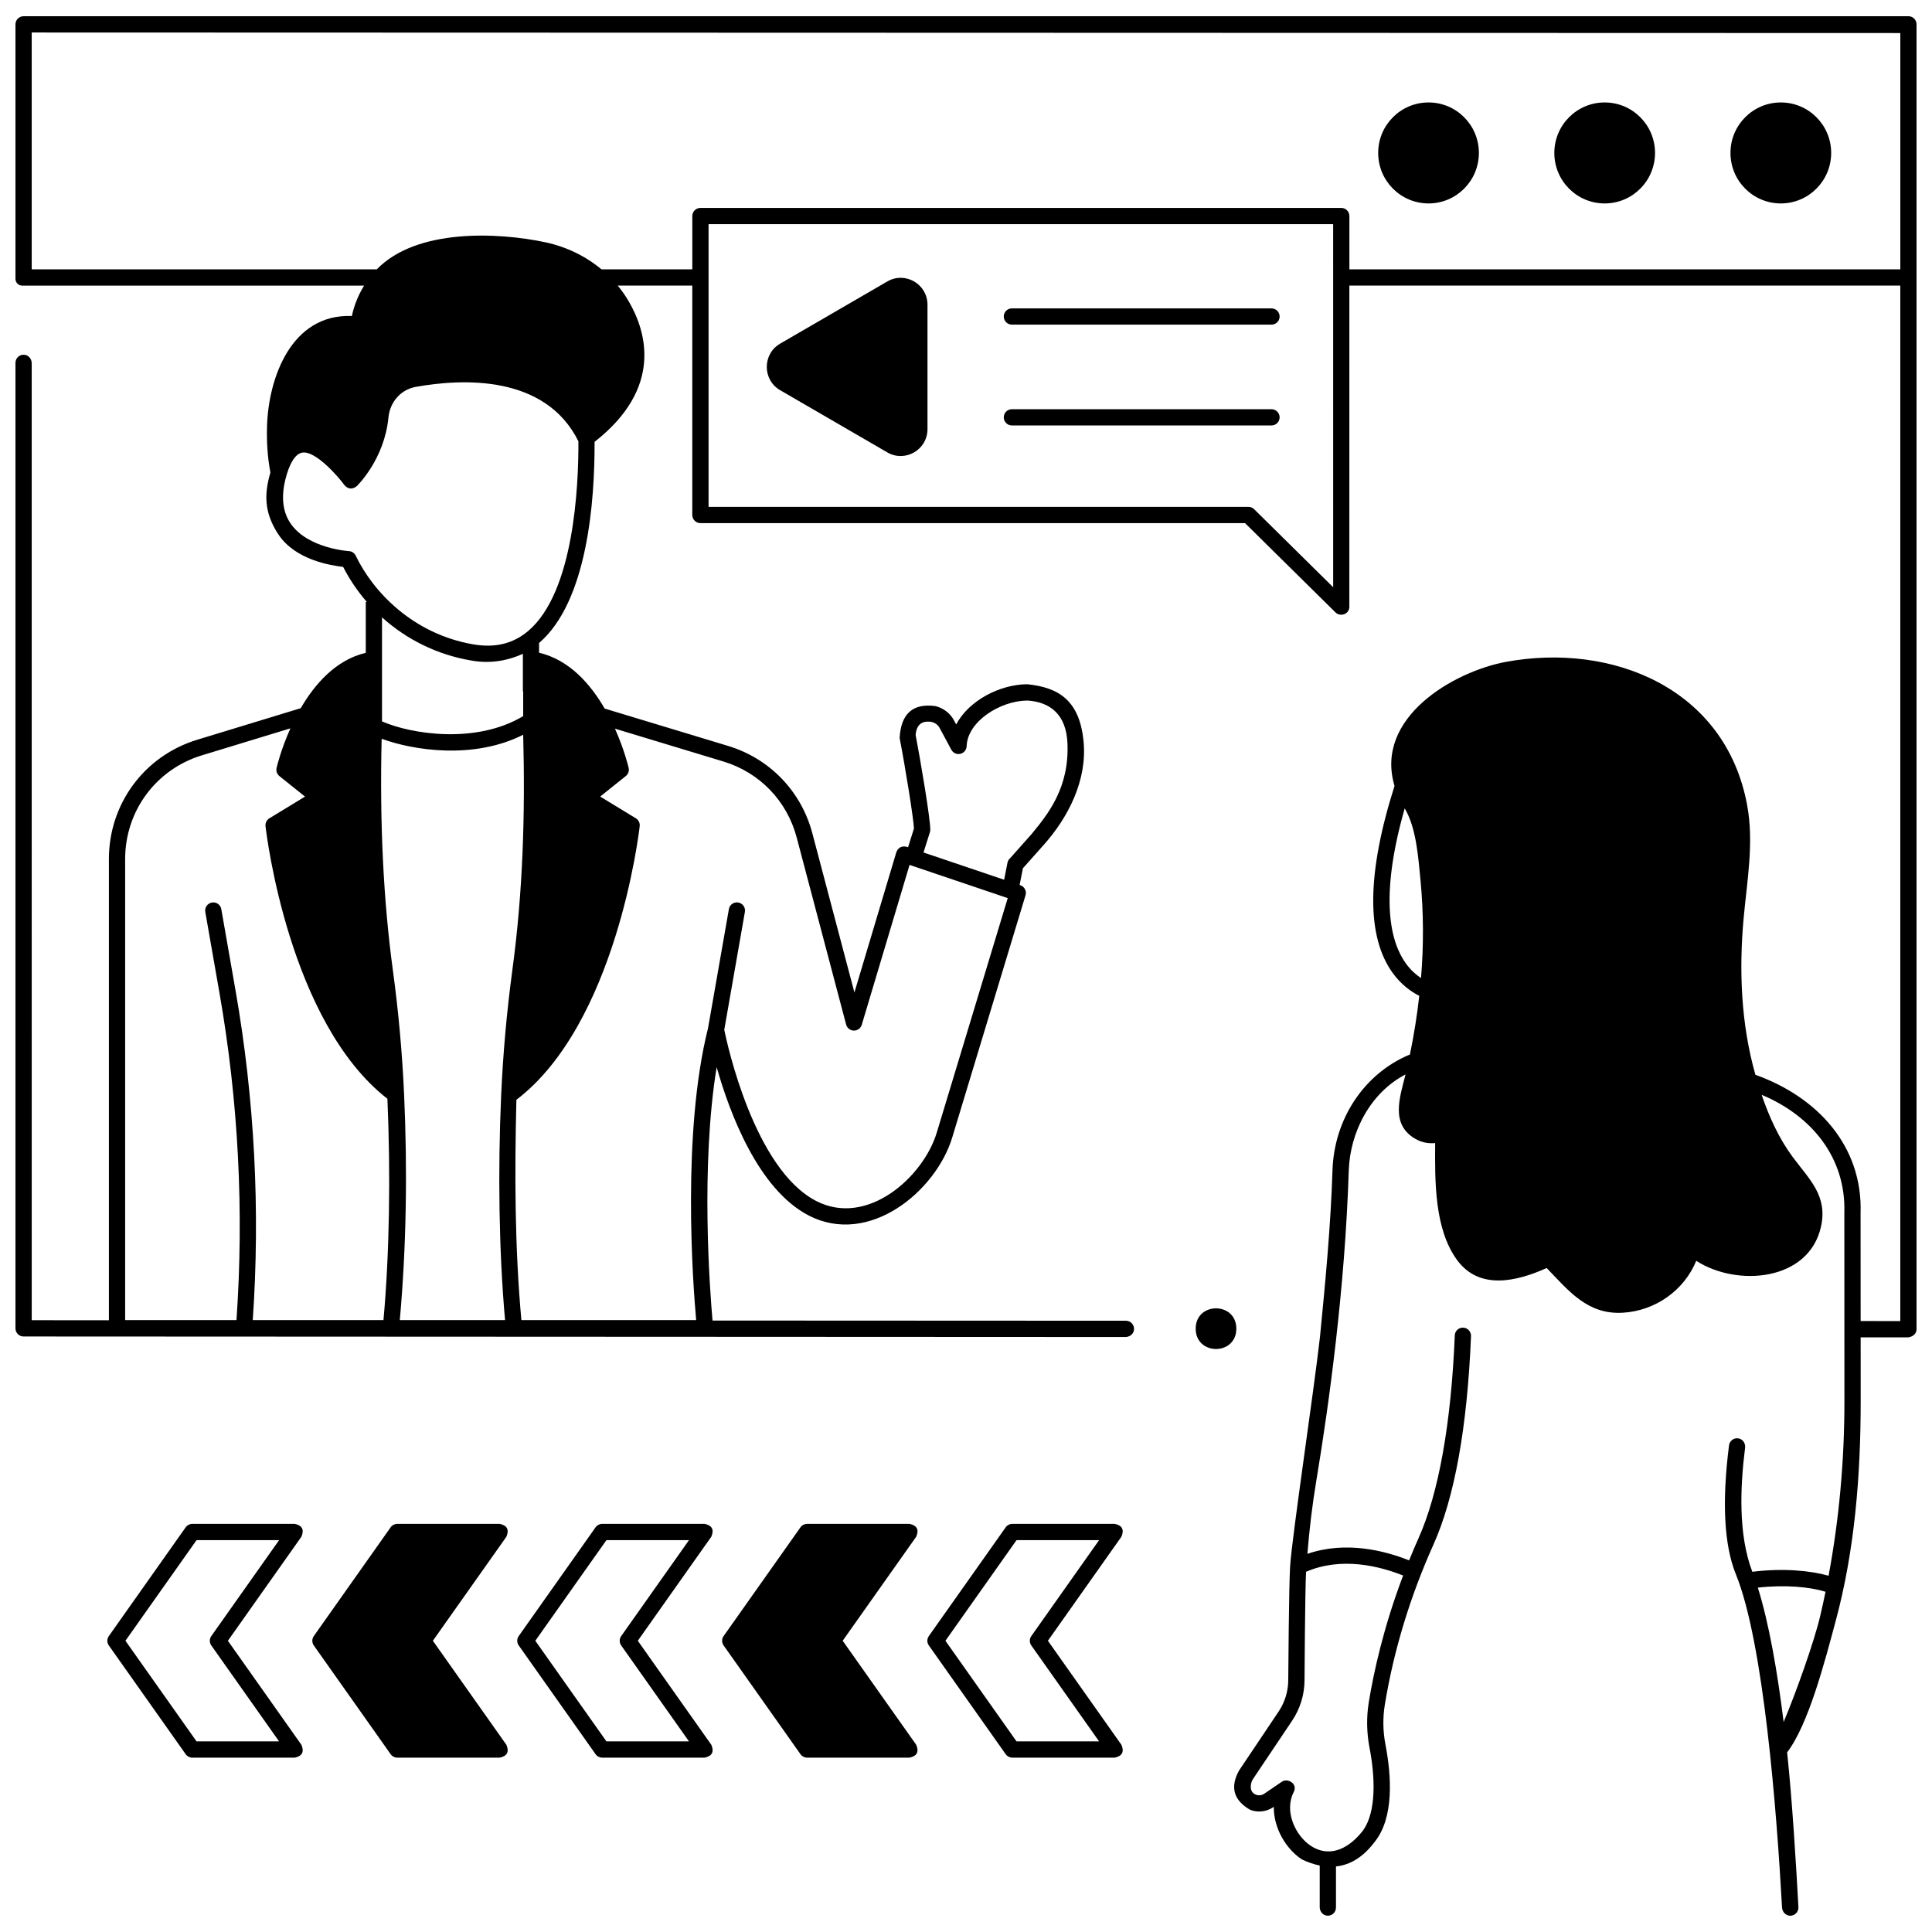 <?xml version="1.0" encoding="UTF-8"?>
<!-- Uploaded to: SVG Repo, www.svgrepo.com, Generator: SVG Repo Mixer Tools -->
<svg width="800px" height="800px" version="1.1" viewBox="144 144 512 512" xmlns="http://www.w3.org/2000/svg">
 <defs>
  <clipPath id="a">
   <path d="m148.09 148.09h503.81v503.81h-503.81z"/>
  </clipPath>
 </defs>
 <path d="m535.92 184.53c0 7.391-5.973 13.383-13.344 13.383-7.367 0-13.344-5.992-13.344-13.383s5.977-13.379 13.344-13.379c7.371 0 13.344 5.988 13.344 13.379"/>
 <path d="m582.6 184.53c0 7.391-5.973 13.383-13.344 13.383s-13.344-5.992-13.344-13.383 5.973-13.379 13.344-13.379 13.344 5.988 13.344 13.379"/>
 <path d="m629.28 184.53c0 7.391-5.973 13.383-13.344 13.383s-13.344-5.992-13.344-13.383 5.973-13.379 13.344-13.379 13.344 5.988 13.344 13.379"/>
 <path d="m471.64 496.11c0 7.184-10.77 7.184-10.77 0 0-7.18 10.77-7.18 10.77 0"/>
 <g clip-path="url(#a)">
  <path d="m649.75 148.3h-499.5c-1.184 0-2.152 0.969-2.152 2.152v67.453c0 0.988 0.801 1.785 1.785 1.785h90.605c-1.941 3.144-2.836 6.125-3.234 8.055-16.062-0.637-22.094 16.438-22.484 29.09-0.141 4.496 0.172 8.617 0.887 12.379-1.527 5.348-1.891 10.352 2.117 16.41 4.477 6.766 13.816 8.207 17.16 8.613 1.723 3.363 3.844 6.469 6.277 9.277h-0.277v13.488c-7.926 1.887-13.496 8.246-17.234 14.676l-27.445 8.367c-13.996 4.266-23.395 16.965-23.395 31.605v122.23l-20.453-0.008-0.004-253.6c0-1.07-0.734-2.066-1.793-2.238-1.348-0.219-2.512 0.816-2.512 2.125v255.87c0 1.191 0.965 2.156 2.152 2.156l292.01 0.137c1.074 0 2.07-0.734 2.242-1.793 0.219-1.352-0.816-2.519-2.125-2.519l-109.55-0.051c-0.707-7.996-3.195-40.875 1.094-67.152 3.434 12.125 10.973 32.332 24.348 39.285 16.074 8.355 33.789-6.461 38.082-20.648l19.426-64.184c0.336-1.113-0.27-2.293-1.371-2.664l-0.195-0.066 0.871-4.43 5.422-6.09c6.648-7.406 11.625-17.273 10.66-27.465-1.027-10.887-6.566-14.383-14.953-15.215-7.328 0.059-15.484 4.359-18.816 10.656l-0.602-1.121c-0.988-1.836-2.75-3.195-4.836-3.731-6.016-0.84-9.195 1.977-9.547 8.445 1.488 7.652 3.684 21.277 3.801 23.984l-1.566 4.965-0.352-0.117c-1.32-0.305-2.238 0.172-2.75 1.426l-11.113 37.176-11.145-42.168c-2.953-11.168-11.309-19.828-22.352-23.172l-32.691-9.895c-3.754-6.484-9.367-12.922-17.379-14.797v-2.582c12.875-11.062 14.77-37.828 14.707-53.301 18.266-14.301 13.688-29.293 9.055-37.227-0.859-1.477-1.84-2.871-2.922-4.184h19.758v60.789c0 1.191 0.965 2.156 2.156 2.156h144.33l23.98 23.676c1.234 1.219 3.664 0.523 3.664-1.535l0.004-85.086h146v274.41l-10.508-0.004-0.016-28.539c0.605-17.895-11.512-30.875-27.867-36.719-3.824-13.434-4.387-27.727-3.117-41.559 0.91-9.945 2.762-19.945 0.93-29.883-5.723-31.055-35.875-43.184-63.953-37.98-13.805 2.559-34.906 14.762-29.5 32.863-7.398 23.297-7.535 40.043-0.348 49.758 2.117 2.863 4.578 4.688 6.902 5.875-0.582 5.215-1.414 10.402-2.469 15.543-12.332 5.113-20.094 17.305-20.523 30.645-0.477 14.758-1.875 29.555-3.324 44.242-1.609 14.277-7.387 52.797-7.891 60.551-0.004 0.023-0.012 0.043-0.012 0.066-0.332 5.09-0.5 30.223-0.5 30.223 0 3.012-0.887 5.918-2.562 8.414l-10.484 15.629c-2.426 4.41-1.438 7.879 2.965 10.414 2.035 0.773 4.328 0.5 6.137-0.73l0.113-0.078c-0.059 5.559 3.144 11.113 7.453 13.945 1.633 0.773 3.203 1.305 4.719 1.617v11.023c0 1.07 0.734 2.066 1.793 2.238 1.348 0.219 2.516-0.816 2.516-2.125v-10.895c3.844-0.398 7.242-2.535 10.195-6.434 5.269-6.461 4.496-17.613 2.922-25.828-0.684-3.562-0.742-7.141-0.168-10.629 2.387-14.574 6.812-28.883 12.855-42.344 5.633-12.539 8.988-31.148 9.98-55.309 0.051-1.191-0.875-2.195-2.062-2.242-1.238-0.059-2.191 0.879-2.238 2.066-0.953 23.277-4.273 41.852-9.605 53.719-0.898 1.996-1.715 3.953-2.5 5.891-6.473-2.59-16.781-5.227-26.953-1.734 0.52-6.477 1.289-12.934 2.352-19.32 3.375-20.293 7.609-51.027 8.609-82.234 0.328-10.266 5.769-20.68 15.047-25.496-1.496 6.019-4.125 13.211 2.629 17.086 1.691 0.973 3.457 1.27 5.219 1.102-0.066 10.188-0.215 22.781 5.824 31.012 5.922 8.066 15.848 5.644 23.734 2.106 5.816 6.019 10.797 12.395 20.172 11.844 8.633-0.504 16.254-5.93 19.461-13.758 10.812 6.973 29.754 5.41 33.035-8.938 1.902-8.316-3.094-12.645-7.547-18.676-3.59-4.867-6.168-10.539-8.156-16.379 13.215 5.527 22.41 16.637 21.914 31.348l0.023 49.773c0.008 15.895-1.418 31.422-4.199 46.332-4.691-1.328-11.945-2.082-20.203-1.047-3.828-9.965-3.188-22.867-1.922-32.848 0.137-1.074-0.477-2.148-1.516-2.449-1.316-0.379-2.578 0.504-2.742 1.797-1.914 14.992-1.305 26.48 1.812 34.145 7.367 18.113 10.816 62.617 12.238 88.328 0.062 1.129 0.918 2.106 2.047 2.172 1.301 0.074 2.359-0.996 2.293-2.281-0.594-10.973-1.645-28.379-2.992-41.012 5.672-7.418 9.973-24.012 12.938-35.074 4.906-18.309 6.566-37.98 6.555-58.062l-0.008-16.844 12.656 0.004c1.098-0.172 2.152-0.879 2.152-2.156l0.004-345.81c-0.004-1.191-0.969-2.156-2.16-2.156zm-133.91 413.23c-5.215 13.75-7.816 25.742-9.09 33.52-0.652 3.992-0.59 8.078 0.191 12.141 1.953 10.188 1.215 18.312-2.027 22.289-4.242 5.207-9.172 6.555-13.523 3.695-4.203-2.769-7.109-9.297-4.551-14.238 1.164-2.25-1.609-3.809-3.121-2.773l-4.676 3.188c-0.656 0.445-1.453 0.543-2.188 0.266-1.773-0.668-1.59-2.68-0.918-3.977l10.48-15.625c2.156-3.211 3.297-6.953 3.297-10.82 0 0 0.137-24.09 0.41-28.66 9.43-4.059 19.504-1.488 25.715 0.996zm4.742-158.33c-1.359-0.906-2.731-2.125-3.953-3.797-4.082-5.574-7.203-17.203-0.367-41.18 3.117 5.273 3.586 13.055 4.188 19.035 0.816 8.66 0.859 17.309 0.133 25.941zm107.19 162.69c-0.445 2.16-0.914 4.305-1.418 6.438-1.613 6.816-6.359 20.156-9.672 28.02-1.656-13.367-3.875-26.16-6.84-35.609 7.297-0.812 13.777-0.188 17.93 1.09 0 0.02 0.004 0.043 0 0.062zm-382.15-72.047h-34.637c2.004-29.184 0.477-58.566-4.57-87.379l-3.769-21.531c-0.203-1.172-1.316-1.961-2.492-1.75-1.172 0.207-1.953 1.324-1.75 2.496l3.769 21.531c5.004 28.566 6.508 57.703 4.496 86.633h-29.504v-122.19c0-12.727 8.172-23.773 20.336-27.48l23.461-7.152c-2.457 5.473-3.559 10.016-3.664 10.473-0.191 0.812 0.102 1.66 0.75 2.18l6.785 5.434-9.449 5.758c-0.719 0.438-1.117 1.254-1.02 2.09 0.246 2.137 6.234 51.938 32.305 72.234 0.863 19.914 0.547 41.121-1.047 58.656zm32.223 0h-27.895c1.77-19.758 2.031-39.941 1.145-59.73-0.492-10.988-1.488-22.035-2.961-32.84-2.539-18.637-3.531-39.32-2.992-61.492 8.332 3.062 24.355 5.586 37.508-1.066 0.559 20.891-0.074 41.828-2.898 62.559-1.469 10.961-2.449 21.961-2.941 33.004-0.895 20.023-0.578 41.582 1.035 59.566zm4.805-166.61v6.539c-12.395 7.477-29.586 4.828-37.414 1.406v-27.574c6.488 5.852 14.574 9.875 23.414 11.398 4.742 0.898 9.379 0.316 13.918-1.738v9.965zm108.25 8.086c0.938 0.238 1.688 0.805 2.109 1.594l3.109 5.781c0.461 0.859 1.434 1.305 2.387 1.078 0.945-0.219 1.629-1.051 1.664-2.023 0.234-6.637 8.992-12.047 16.086-12.102 6.219 0.395 10.25 3.859 10.621 11.121 0.609 11.984-5.227 19.082-9.488 24.262l-5.629 6.336c-0.391 0.316-0.664 0.762-0.766 1.266l-0.887 4.508-21.367-7.223 1.695-5.371c0.062-0.191 0.094-0.391 0.098-0.594 0.074-2.805-2.695-19.07-3.883-25.184 0.23-2.715 1.648-3.859 4.25-3.449zm-77.375 27.625c0.098-0.836-0.301-1.652-1.02-2.09l-9.449-5.758 6.789-5.434c0.648-0.52 0.941-1.367 0.75-2.18-0.105-0.453-1.195-4.945-3.625-10.379l28.73 8.699c9.605 2.906 16.867 10.441 19.434 20.148l13.098 49.562c0.246 0.934 1.082 1.59 2.047 1.605h0.035c0.949 0 1.789-0.625 2.062-1.539l12.664-42.367 26.02 8.797-18.82 62.18c-3.543 11.699-18.402 25.117-31.977 18.07-16.371-8.504-23.531-41.457-24.328-45.352l5.469-31.234c0.207-1.172-0.578-2.289-1.75-2.496-1.18-0.211-2.289 0.578-2.492 1.75l-5.527 31.555c-6.941 27.664-4.051 67.207-3.144 77.355h-46.32c-1.766-19.379-1.805-38.992-1.32-58.379 26.383-20.113 32.43-70.367 32.676-72.516zm-29.52-51.754c-4.008 3.406-8.789 4.57-14.621 3.566-15.957-2.754-26.535-13.938-31.109-23.488-0.34-0.707-1.035-1.176-1.82-1.219-0.105-0.004-10.539-0.664-15.215-6.996-2.266-3.066-2.809-7.09-1.617-11.961 1.043-4.266 2.621-6.801 4.441-7.137 3.602-0.676 9.98 6.836 11.191 8.582 0.988 1.117 2.078 1.223 3.266 0.324 0.301-0.289 7.356-7.223 8.426-18.242 0.402-4.137 3.312-7.391 7.242-8.094 12.363-2.219 34.316-3.266 43.098 14.418 0.051 12.062-1.195 39.969-13.281 50.246zm213.3-11.566-20.945-20.68c-0.402-0.398-0.945-0.621-1.512-0.621h-143.07v-74.91h165.52zm150.3-84.246h-146v-14.121c0-1.191-0.965-2.156-2.152-2.156h-169.83c-1.188 0-2.152 0.965-2.152 2.156v14.117h-24.078c-4.188-3.477-9.266-5.969-14.82-7.156-12.473-2.664-34.152-3.742-44.715 7.156l-91.453 0.004v-62.77l495.2 0.152z"/>
 </g>
 <path d="m385.05 547.84h-27.156c-0.699 0-1.355 0.34-1.758 0.91l-20.367 28.82c-0.527 0.746-0.527 1.746 0 2.492l20.367 28.82c0.402 0.57 1.059 0.91 1.758 0.91h27.156c1.965-0.418 2.551-1.555 1.758-3.402l-19.488-27.574 19.488-27.574c0.793-1.848 0.207-2.981-1.758-3.402z"/>
 <path d="m330.75 547.84h-27.156c-0.699 0-1.355 0.34-1.758 0.91l-20.367 28.82c-0.527 0.746-0.527 1.746 0 2.492l20.367 28.82c0.402 0.57 1.059 0.91 1.758 0.91h27.156c1.965-0.418 2.551-1.555 1.758-3.402l-19.484-27.574 19.484-27.574c0.789-1.848 0.203-2.981-1.758-3.402zm-22.125 29.734c-0.527 0.746-0.527 1.746 0 2.492l17.961 25.418h-21.879l-18.844-26.664 18.844-26.664h21.879z"/>
 <path d="m276.44 547.84h-27.156c-0.699 0-1.355 0.34-1.758 0.91l-20.363 28.824c-0.527 0.746-0.527 1.746 0 2.492l20.367 28.82c0.402 0.57 1.059 0.91 1.758 0.91h27.156c1.965-0.418 2.551-1.555 1.758-3.402l-19.488-27.574 19.488-27.574c0.785-1.852 0.203-2.984-1.762-3.406z"/>
 <path d="m439.43 547.84h-27.152c-0.699 0-1.355 0.34-1.758 0.91l-20.367 28.82c-0.527 0.746-0.527 1.746 0 2.492l20.367 28.82c0.402 0.57 1.059 0.91 1.758 0.91h27.152c1.965-0.418 2.551-1.555 1.758-3.402l-19.484-27.574 19.484-27.574c0.793-1.848 0.207-2.981-1.758-3.402zm-22.121 29.734c-0.527 0.746-0.527 1.746 0 2.492l17.961 25.418h-21.879l-18.844-26.664 18.844-26.664h21.879z"/>
 <path d="m222.12 547.84h-27.152c-0.699 0-1.355 0.34-1.758 0.91l-20.367 28.824c-0.527 0.746-0.527 1.746 0 2.492l20.367 28.82c0.402 0.57 1.059 0.91 1.758 0.91h27.152c1.965-0.418 2.551-1.555 1.758-3.402l-19.484-27.574 19.484-27.574c0.793-1.852 0.207-2.984-1.758-3.406zm-22.121 29.734c-0.527 0.746-0.527 1.746 0 2.492l17.961 25.418h-21.875l-18.844-26.664 18.844-26.664h21.879z"/>
 <path d="m350.75 247.41 28.395 16.477c4.731 2.746 10.648-0.684 10.648-6.172v-32.953c0-5.488-5.914-8.918-10.648-6.172l-28.395 16.477c-4.727 2.746-4.727 9.598 0 12.344z"/>
 <path d="m412.16 230.03h68.801c1.188 0 2.152-0.965 2.152-2.152s-0.965-2.152-2.152-2.152h-68.801c-1.188 0-2.152 0.965-2.152 2.152s0.965 2.152 2.152 2.152z"/>
 <path d="m412.16 256.75h68.801c1.188 0 2.152-0.965 2.152-2.152s-0.965-2.152-2.152-2.152h-68.801c-1.188 0-2.152 0.965-2.152 2.152s0.965 2.152 2.152 2.152z"/>
</svg>
